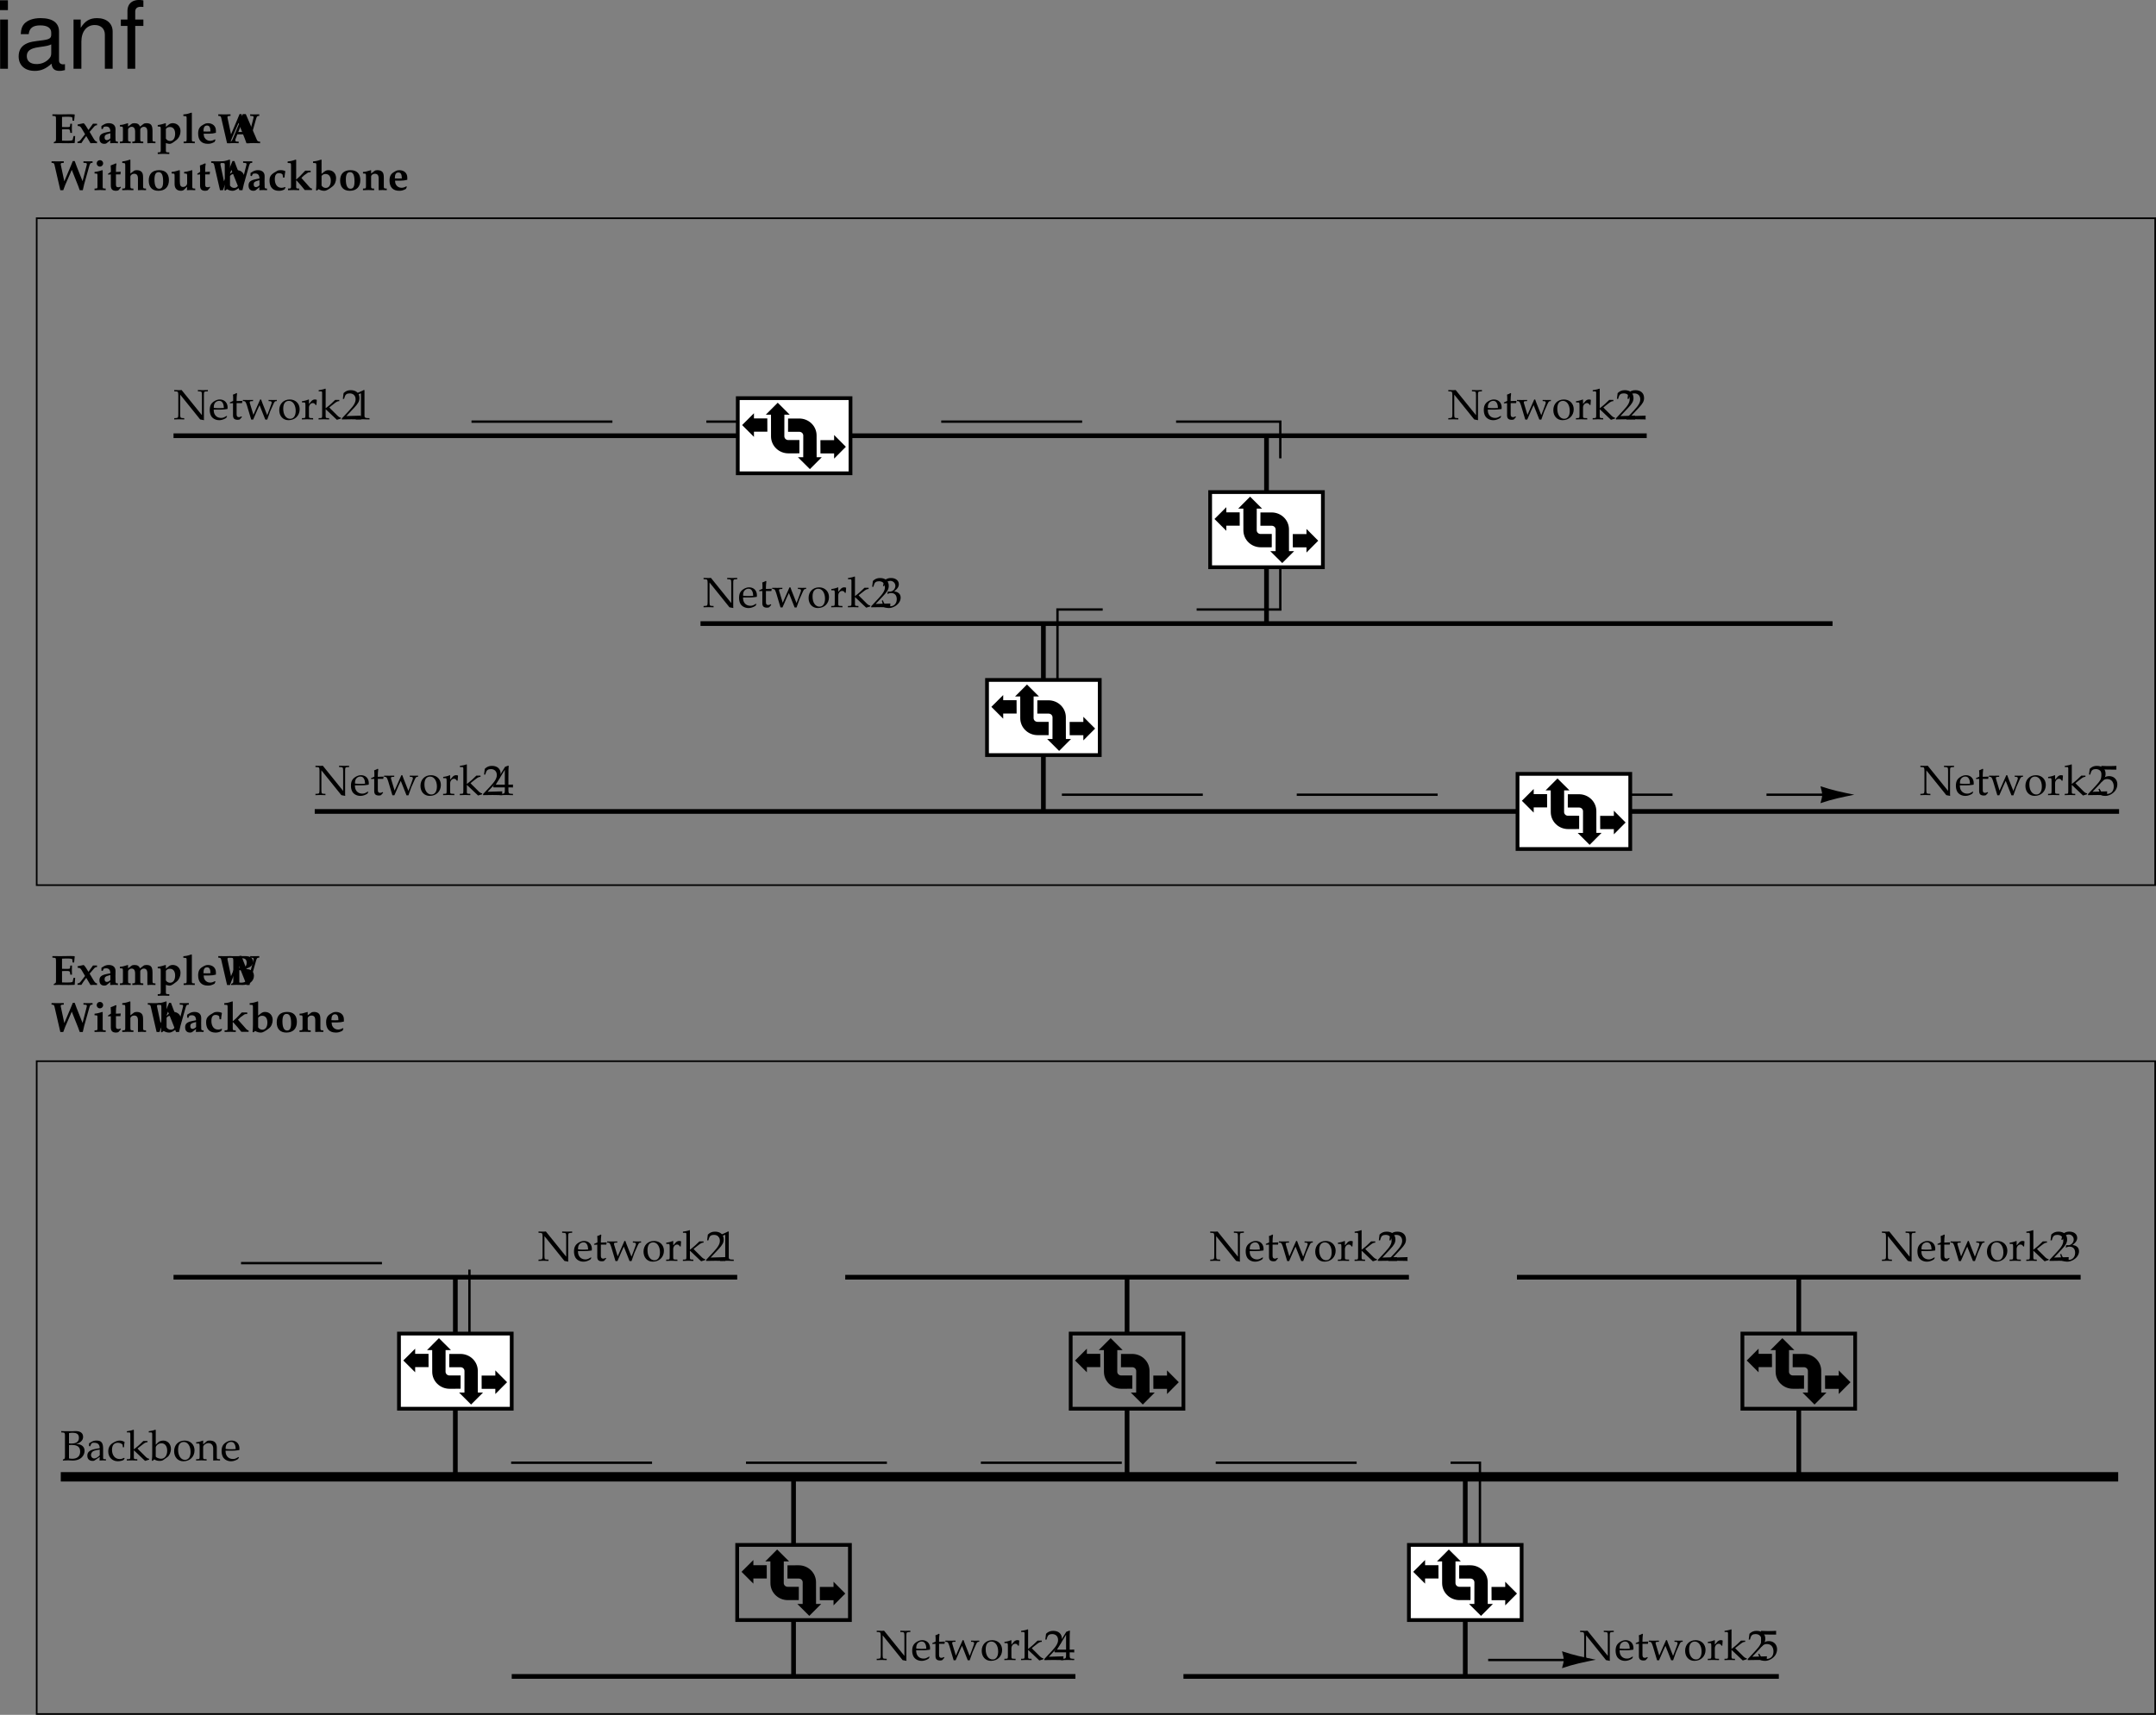 <svg xmlns="http://www.w3.org/2000/svg" xmlns:xlink="http://www.w3.org/1999/xlink" width="458.987" height="365.129"><rect width="100%" height="100%" fill="#808080" stroke="none"/><defs><path id="a" d="M.156-.25v.281C.796.016 1.016 0 1.203 0c.172 0 .438.016 1.078.031V-.25l-.406-.016c-.422-.046-.438-.078-.453-.812V-5.25L5.672.031l.812.157v-.11C6.47-.016 6.47-.109 6.47-.156v-4.969c0-.719.031-.766.453-.813l.39-.015v-.281c-.578.03-.875.03-1.062.03-.203 0-.438 0-1.063-.03v.28l.407.016c.422.047.437.094.453.813v4.25L1.72-6.235l-.485.032c-.515 0-.578 0-1.078-.031v.28l.39.016c.423.047.454.094.47.813v4.047C1-.344.969-.312.546-.266Zm0 0"/><path id="b" d="m3.938-.625-.126-.094c-.562.344-.78.422-1.171.422-.579 0-1.063-.266-1.313-.703-.172-.281-.234-.547-.25-1.063h1.313c.64 0 1.062-.046 1.625-.14 0-.125.015-.203.015-.313 0-1.03-.672-1.703-1.687-1.703-.313 0-.703.11-1.078.328C.53-3.453.234-2.906.234-1.969c0 .563.141 1.047.375 1.39.36.485.954.766 1.641.766.344 0 .672-.078 1.031-.234.235-.11.438-.219.469-.281zm-.704-1.781c-.468.015-.671.031-1.015.031a9.74 9.74 0 0 1-1.125-.063c0-.421.031-.609.14-.859a1.12 1.12 0 0 1 1-.625c.313 0 .547.11.704.36.203.296.265.562.296 1.156zm0 0"/><path id="c" d="M.875-3.438v2.594c0 .656.297.953 1 .953.203 0 .422-.046.469-.109l.437-.484-.125-.141c-.219.125-.344.172-.515.172-.36 0-.5-.188-.5-.625v-2.36h1.156l.078-.484-1.234.047v-.344c0-.36.03-.75.093-1.265l-.109-.11c-.219.14-.484.25-.766.344.032.25.047.438.047.719v.625l-.703.312v.188zm0 0"/><path id="d" d="M3.719-4.219c-.75 1.75-.86 2-1.438 3.282l-.75-2.485C1.5-3.5 1.5-3.578 1.5-3.64c0-.14.11-.218.344-.218l.36-.016v-.25c-.626.016-.876.016-1.079.016-.203 0-.453 0-1.078-.016v.25l.266.016c.25.015.359.203.593.89l.906 3.03h.422L3.125-2c.078-.188.094-.203.469-1.016L4.813.063h.421c.079-.235.141-.422.204-.594.171-.531.375-1.078.406-1.14l.625-1.407c.265-.61.375-.75.562-.781l.235-.016v-.25c-.5.016-.704.016-.875.016-.172 0-.375 0-.875-.016v.25l.296.016c.22 0 .36.109.36.28 0 .095-.031.204-.063.313L5.656-2c-.078.203-.156.406-.437 1.125l-1.032-2.61c-.125-.328-.187-.5-.265-.734Zm0 0"/><path id="e" d="M2.516-4.219C1.203-4.219.28-3.297.28-1.953c0 1.266.797 2.14 1.969 2.14 1.39 0 2.375-.968 2.375-2.328 0-1.218-.875-2.078-2.11-2.078zm-.172.297c.844 0 1.437.89 1.437 2.125 0 1.047-.437 1.688-1.187 1.688-.875 0-1.469-.875-1.469-2.157 0-1.078.438-1.656 1.219-1.656zm0 0"/><path id="f" d="M.188-.25v.281C.78.016 1.046 0 1.296 0c.219 0 .547.016 1.281.031V-.25L2.11-.266c-.406-.03-.421-.046-.421-.656v-1.547c0-.547.359-.984.812-.984.266 0 .453.125.594.406h.187l.078-1.078c-.093-.063-.25-.094-.421-.094-.266 0-.547.14-.735.36l-.515.593v-.921l-.079-.032a4.904 4.904 0 0 1-1.406.36v.265h.344c.36 0 .375.031.39.656v2.016C.922-.328.922-.297.61-.266zm0 0"/><path id="g" d="M.188-.25v.281C.813.016 1.078 0 1.327 0c.25 0 .5.016 1.094.031V-.25l-.39-.016c-.329-.03-.345-.062-.345-.656v-1.234L4.079.109l.86-.265V-.36c-.22 0-.47-.157-.766-.438L3.047-1.922a5.88 5.88 0 0 1-.578-.61l1.156-.905c.438-.329.656-.422.969-.422v-.266h-.89c-.579.563-1 .969-1.36 1.25l-.656.531v-4.125l-.079-.062c-.39.156-.687.218-1.406.328v.25H.72c.156 0 .219.11.219.375v4.656C.923-.328.923-.297.61-.266zm0 0"/><path id="h" d="M.14-.203V.03C1.235.016 1.75 0 2.157 0c.375 0 .906.016 2.063.031-.032-.187-.032-.281-.032-.406s0-.219.032-.406c-1.047.047-1.453.047-3.125.094l1.64-1.75c.875-.923 1.14-1.423 1.14-2.094 0-1.032-.703-1.672-1.844-1.672-.64 0-1.078.187-1.531.625L.344-4.344h.265l.125-.422c.141-.515.47-.75 1.063-.75.781 0 1.266.485 1.266 1.266 0 .672-.376 1.328-1.391 2.406zm0 0"/><path id="i" d="M.578-.188v.22c.563-.016.797-.032 1-.032h.297c.688.031.703.031.813.031.656 0 1.25-.172 1.656-.469.531-.374.843-.968.843-1.609 0-.469-.187-.828-.515-1.078-.36-.25-.656-.328-1.344-.39.438-.079.64-.172.89-.344.438-.297.657-.672.657-1.141 0-.797-.563-1.234-1.594-1.234-.094 0-.094 0-.812.03h-.813c-.25 0-.656 0-1.422-.03v.28l.329.016c.421.047.453.094.453.813v4.266c0 .343-.063.53-.204.593zm1.297-3.078c.344-.015.406-.015.594-.015 1.219 0 1.781.453 1.781 1.406 0 .969-.61 1.531-1.688 1.531a3.08 3.08 0 0 1-.687-.078zm0-2.53c.234-.048.406-.079.703-.079 1 0 1.406.328 1.406 1.078 0 .797-.53 1.203-1.562 1.203-.156 0-.281 0-.547-.015zm0 0"/><path id="j" d="M2.922-.734 2.875.03c.438-.014.578-.03.703-.03.11 0 .172 0 .469.016l.187.015V-.25l-.343-.016c-.235-.015-.25-.046-.25-.515v-1.656c0-1.313-.375-1.782-1.422-1.782-.406 0-.75.094-1.094.297l-.484.297v.578l.234.063L1-3.266c.188-.421.281-.484.688-.484.843 0 1.203.344 1.234 1.156l-.89.156C.796-2.203.281-1.78.281-.984c0 .687.421 1.093 1.14 1.093.172 0 .312-.03.375-.078zm0-.375c-.266.359-.828.703-1.188.703-.359 0-.671-.328-.671-.719a.98.98 0 0 1 .437-.813c.234-.14.734-.265 1.422-.359zm0 0"/><path id="k" d="M3.594-2.797c0-.422.047-.781.125-1.11-.36-.218-.672-.312-1.047-.312-.438 0-.938.172-1.469.516-.64.39-.969 1.015-.969 1.812 0 1.22.844 2.079 2.063 2.079.469 0 1.14-.172 1.234-.313l.188-.281-.094-.14c-.344.171-.625.265-.938.265-1 0-1.656-.781-1.656-1.969 0-.969.438-1.5 1.25-1.5.406 0 .828.172 1 .406l.063.547zm0 0"/><path id="l" d="m1.344-6.469-.078-.062c-.391.156-.688.218-1.407.328v.25h.516c.156 0 .219.11.219.375v4.203c0 .563-.016.813-.078 1.422l.156.062.36-.328c.359.235.671.328 1.155.328.344 0 .579-.062.782-.203l.89-.64c.391-.297.72-1.032.72-1.704 0-1.046-.688-1.78-1.641-1.78-.422 0-.876.155-1.094.39l-.5.5zm0 3.703c0-.125.093-.296.234-.453.25-.265.61-.422.984-.422.75 0 1.22.61 1.22 1.579 0 1.015-.516 1.718-1.298 1.718-.468 0-1.14-.297-1.14-.5zm0 0"/><path id="m" d="M3.688.031C4.109.016 4.25 0 4.405 0c.125 0 .297.016.735.031V-.25l-.36-.016c-.312-.03-.328-.062-.328-.656v-1.734c0-1.047-.5-1.563-1.516-1.563-.328 0-.515.047-.703.219l-.687.594v-.781l-.078-.032a4.904 4.904 0 0 1-1.407.36v.265H.39c.375 0 .39.031.406.656v2.016c0 .594-.031.625-.344.656L.047-.25v.281C.625.016.875 0 1.172 0c.281 0 .531.016 1.11.031V-.25l-.407-.016c-.313-.03-.328-.062-.328-.656v-1.906c0-.406.594-.844 1.14-.844.61 0 1 .453 1 1.14zm0 0"/><path id="n" d="M.39-4.484h.282l.156-.5c.094-.313.672-.61 1.14-.61a1.06 1.06 0 0 1 1.063 1.047c0 .672-.531 1.234-1.172 1.234-.062 0-.171-.015-.296-.015-.016 0-.063 0-.125-.016l-.11.485.063.046c.343-.156.5-.187.75-.187.75 0 1.187.469 1.187 1.297 0 .906-.562 1.516-1.39 1.516-.422 0-.797-.141-1.063-.391-.219-.203-.328-.406-.5-.89l-.234.093C.328-.828.39-.5.453-.047c.469.156.86.234 1.203.234.719 0 1.547-.406 2.047-1.015.297-.375.453-.766.453-1.188 0-.437-.172-.812-.5-1.03-.234-.173-.437-.235-.89-.313.718-.563 1-.97 1-1.516 0-.797-.672-1.328-1.672-1.328-.61 0-1.016.172-1.453.61zm0 0"/><path id="o" d="M.61-5h.078l1.171-.516c0-.015.016-.015.016-.015.063 0 .078.093.078.297V-.86c0 .468-.094.562-.578.593L.859-.25v.281C1.641.016 2.156 0 2.344 0c.125 0 .328 0 .625.016.125 0 .375 0 .797.015V-.25l-.47-.016c-.483-.03-.593-.125-.593-.593v-5.344l-.125-.047a15.14 15.14 0 0 1-2.031.875Zm0 0"/><path id="p" d="M1.14-5.438c1.141.032 1.641.032 2.75.032l.047-.032c-.015-.171-.015-.234-.015-.375 0-.109 0-.187.015-.343l-.046-.047a30.51 30.51 0 0 1-1.563.047c-.515 0-.922-.016-1.578-.047l-.031.047c0 .547.015.968.015 1.25 0 .781-.03 1.625-.062 2.015l.187.047c.422-.437.657-.547 1.11-.547.86 0 1.39.61 1.39 1.579 0 1-.562 1.593-1.546 1.593-.5 0-.938-.172-1.063-.406l-.422-.734-.219.125c.22.515.329.796.454 1.203.25.14.593.218 1 .218.593 0 1.234-.265 1.734-.703a2.289 2.289 0 0 0 .828-1.765c0-1.016-.719-1.735-1.75-1.735-.438 0-.75.11-1.313.454zm0 0"/><path id="q" d="M2.516-1.625v.672c-.016.562-.079.656-.532.687l-.562.016v.281C2.234.016 2.578 0 2.828 0c.281 0 .64.016 1.422.031V-.25l-.438-.016c-.453-.046-.515-.125-.53-.687v-.672c.53 0 .718 0 .968.031v-.64c-.281.03-.453.03-.734.03H3.28v-1.25c0-1.687.016-2.515.063-2.75l-.11-.046-.671.25L.015-1.844l.093.219Zm0-.578H.578l1.938-3.172Zm0 0"/><path id="r" d="M2.39-5.578c.485-.031.766-.031 1.313-.031.485 0 .86.078.875.171l.063.672h.328l.125-1.265-.047-.078c-.328-.016-.5-.032-.86-.032-.25 0-.5 0-.968.016-.594.016-.875.016-1.172.016-.375 0-.797 0-1.703-.016v.328l.344.031c.406.032.421.063.421.875v4.032c0 .312-.03.437-.171.515L.64-.188v.22C1.266.015 1.516 0 1.75 0c.172 0 .266 0 .578.016C2.891.03 3.36.03 3.781.03c.5 0 .75 0 1.266-.031l.047-.078.093-1.422h-.343l-.203.86s-.016.015-.032.015c-.296.11-.53.125-1.046.125-.376 0-.72 0-1.172-.016v-2.406c.218-.015.39-.031.593-.031h.594c.36.015.485.094.516.328l.062.453h.36l-.032-.969c0-.078 0-.39.032-.968h-.36l-.062.515c-.032.156-.125.188-.516.188h-.594c-.328 0-.421 0-.593-.016zm0 0"/><path id="s" d="M1.797-1.89.813-.626c-.188.219-.344.297-.625.313V0h.828c.25-.406.359-.547.453-.703l.578-.797.906 1.531L3.656 0c.36.016.438.016.688.031v-.344c-.282-.015-.453-.187-.766-.703L2.766-2.39l.875-1.015c.28-.328.375-.375.703-.39v-.329h-.86L2.516-2.78l-.47-.766c-.202-.328-.374-.547-.546-.687-.36.078-.984.218-1.313.28l.063.329c.422-.016.547.063.828.516zm0 0"/><path id="t" d="m2.688-.61-.047.563.046.078C3.172.016 3.375 0 3.516 0c.125 0 .312.016.78.031v-.344l-.265-.015c-.203-.031-.25-.125-.25-.547v-.203c-.015-.297-.015-.547-.015-.766 0-.218 0-.515.015-.86v-.265c0-.797-.531-1.265-1.437-1.265-.39 0-.735.093-1.078.296L.78-3.64v.61l.266.062.203-.437c.031-.063.281-.125.516-.125.609 0 .89.328.921 1.062l-.78.156C.765-2.078.358-1.734.358-.968.36-.234.734.156 1.406.156c.219 0 .36-.047.453-.11zm0-.421c-.172.234-.5.406-.766.406-.297 0-.469-.219-.469-.578 0-.438.188-.61.828-.781l.406-.11Zm0 0"/><path id="u" d="M.219-.313v.344L1.375 0c.203 0 .594.016 1.14.031v-.344l-.234-.015c-.297-.031-.328-.078-.328-.578V-2.86c0-.297.375-.61.734-.61.516 0 .766.344.766 1.047v1.516c0 .5-.031.562-.328.578l-.266.016V.03C3.5.016 3.766 0 4.016 0c.234 0 .515.016 1.171.031v-.344l-.312-.015c-.297-.016-.328-.078-.328-.578V-2.86c0-.297.375-.61.734-.61.532 0 .782.344.782 1.047V.031L6.89 0c.453.016.515.016.89.031v-.344l-.297-.015c-.296-.016-.328-.078-.328-.578v-1.672c0-1.235-.328-1.656-1.297-1.656-.28 0-.484.046-.64.171l-.719.547c-.203-.5-.563-.718-1.188-.718-.28 0-.484.046-.64.171l-.719.547v-.671l-.047-.047C.97-3.938.72-3.875.22-3.86v.328l.406.031c.203.016.234.078.234.625v1.969c0 .5-.03.562-.328.578zm0 0"/><path id="v" d="M.266 1.984v.344l1.156-.031h.11c.109 0 .109 0 1.202.031v-.344l-.406-.015C2.031 1.953 2 1.89 2 1.39V0c.438.125.578.156.797.156.312 0 .625-.172 1.234-.656.063-.047.125-.078.157-.11.593-.453.921-1.156.921-1.968 0-.953-.703-1.656-1.64-1.656-.36 0-.61.093-.922.343L2-3.453v-.735l-.094-.046-.625.187a5.6 5.6 0 0 1-.922.188H.266v.328l.406.031c.203.016.234.078.234.625v4.266c0 .5-.031.546-.328.578zM2-2.984c.188-.297.5-.438.86-.438.703 0 1.109.531 1.109 1.438 0 .937-.406 1.53-1.063 1.53-.375 0-.672-.155-.906-.5zm0 0"/><path id="w" d="m.219-5.766.469.032c.218.015.234.078.234.625v4.203c0 .5-.016.562-.313.578l-.328.016V.03L1.453 0c.172 0 .61.016 1.203.031v-.344l-.312-.015c-.297-.016-.313-.078-.313-.578v-5.516l-.078-.062-.64.203c-.266.078-.579.14-1.094.187zm0 0"/><path id="x" d="M4.156-2.656c0-.969-.687-1.578-1.718-1.578-.297 0-.532.062-.782.203l-.422.25c-.593.36-.859.89-.859 1.75C.375-.61 1.094.156 2.438.156c.53 0 .843-.093 1.421-.39l.204-.438-.11-.125c-.422.235-.687.313-1.062.313-.454 0-.907-.25-1.125-.641-.141-.25-.204-.453-.22-.875h1.188c.516 0 .97-.063 1.422-.188Zm-1.906.203h-.031c-.078 0-.235-.016-.438-.016-.047 0-.125 0-.281-.015.016-.891.234-1.25.766-1.25.5 0 .718.359.734 1.25zm0 0"/><path id="z" d="m.344-5.797.344.031c.406.032.421.063.421.875v4.032c0 .312-.03.437-.171.515L.64-.188v.22C1.25.015 1.5 0 1.78 0c.219 0 .5.016.922.016.281.015.281.015.36.015C4.5.031 5.5-.78 5.5-1.937c0-.485-.188-.875-.5-1.11-.328-.219-.625-.297-1.344-.344.766-.265 1.016-.39 1.297-.656.219-.203.344-.531.344-.86 0-.827-.547-1.218-1.703-1.218h-.75c-.219.016-.844.016-.985.016h-.796l-.72-.016ZM2.39-3.125h.265c1.047 0 1.5.39 1.5 1.313 0 .937-.437 1.343-1.39 1.343-.141 0-.235-.015-.375-.031zm0-2.516c.203-.03.328-.03.5-.03.75 0 1.062.296 1.062.952 0 .782-.39 1.125-1.297 1.125H2.39Zm0 0"/><path id="y" d="m2.875-1.86-.734-3.452c-.016-.079-.032-.157-.032-.235 0-.11.125-.219.282-.219l.375-.03v-.329c-1.063.016-1.063.016-1.204.016-.109 0-.109 0-1.406-.016v.328l.281.031c.172.016.282.125.344.375L2.031.031h.625c.266-.75.344-.937.422-1.125l1.39-3.203L5.814-.922c.062.172.125.297.187.516.078.219.078.25.156.437h.657c.187-.828.234-1.062.296-1.297L8.203-5.14c.125-.421.235-.609.39-.625l.298-.03v-.329c-.625.016-.891.016-1 .016h-.47c-.062-.016-.265-.016-.468-.016v.328l.406.031c.204 0 .313.079.313.204 0 .078 0 .171-.031.265L6.766-1.89 5.53-4.984c-.14-.344-.25-.657-.437-1.188h-.407c-.062.156-.343.813-.453 1.11zm0 0"/><path id="A" d="M.313-.313v.344L1.468 0c.172 0 .61.016 1.218.031v-.344L2.36-.328c-.296-.016-.312-.078-.312-.578v-3.281l-.094-.047-.625.187a5 5 0 0 1-.89.172c-.016 0-.063.016-.126.016v.328L.72-3.5c.203.016.219.078.219.625v1.969c0 .5-.016.562-.313.578zm1.156-6.046a.67.67 0 0 0-.688.671.67.67 0 0 0 .672.688.69.69 0 0 0 .688-.672.67.67 0 0 0-.672-.687zm0 0"/><path id="B" d="m2.922-.547-.078-.172c-.188.094-.266.125-.406.125-.438 0-.563-.14-.563-.578v-2.156h.953l.063-.578-1.016.047v-.516c0-.5.031-.813.11-1.219l-.126-.093c-.359.171-.64.28-1.109.453.031.453.047.625.047.828v.531l-.594.39v.204l.578-.047v2.344c0 .796.328 1.14 1.11 1.14.28 0 .5-.062.578-.172zm0 0"/><path id="C" d="M.219-.313v.344L1.375 0c.188 0 .61.016 1.219.031v-.344L2.28-.328c-.297-.016-.328-.078-.328-.578V-2.86c0-.313.375-.61.781-.61.579 0 .829.313.829 1.047V.031C4.03.016 4.218 0 4.375 0c.14 0 .328.016.906.031v-.344l-.297-.015c-.296-.016-.328-.078-.328-.578v-1.672c0-.688-.078-1.031-.312-1.281-.235-.25-.594-.375-1.047-.375-.266 0-.469.046-.625.171l-.719.547v-2.906l-.078-.062-.64.203C1-6.203.702-6.156.218-6.094v.328l.406.032c.203.015.234.078.234.625v4.203c0 .5-.03.562-.328.578zm0 0"/><path id="D" d="m1.906-6.422-.078-.062-.656.203c-.25.078-.563.14-1.078.187v.328l.469.032c.218.015.234.078.234.625v3.656C.797-.875.766-.375.719.03l.203.08.344-.296c.421.234.78.343 1.187.343.281 0 .516-.078.781-.234.36-.203.782-.5 1.016-.703.469-.36.75-1.063.75-1.75 0-1-.672-1.703-1.625-1.703-.36 0-.61.093-.922.343l-.547.438zm0 3.438c.188-.297.485-.438.86-.438.687 0 1.109.531 1.109 1.438 0 .937-.406 1.53-1.063 1.53-.374 0-.671-.155-.906-.5zm0 0"/><path id="E" d="M3.516-2.672c.046-.578.093-.875.171-1.265l-.062-.126c-.406-.14-.594-.171-.922-.171-.344 0-.594.046-.812.187l-.47.281c-.796.47-1.093.922-1.093 1.704 0 1.437.703 2.218 2 2.218a2.24 2.24 0 0 0 1.203-.312l.188-.406-.078-.094c-.297.125-.5.172-.766.172-.89 0-1.422-.72-1.422-1.86 0-.828.297-1.25.875-1.25.406 0 .766.172.797.375l.063.547zm0 0"/><path id="F" d="M.266-.313v.344L1.422 0c.187 0 .61.016 1.219.031v-.344l-.313-.015C2.031-.344 2-.406 2-.906v-1.125h.094l.953 1.078c.125.156.64.781.781.953h1.547v-.313c-.188-.015-.328-.093-.5-.28L3.109-2.579l.079-.063c.265-.28.515-.515.624-.578l.563-.406a.715.715 0 0 1 .438-.156h.265v-.344H3.922L2.953-3.11c-.203.218-.453.437-.953.875v-4.188l-.078-.062-.64.203c-.266.078-.563.14-1.095.187v.328l.485.032c.203.015.234.078.234.625v4.203c0 .5-.031.562-.328.578zm0 0"/><path id="G" d="M2.578-4.234c-1.437 0-2.219.78-2.219 2.218C.36-.625 1.094.156 2.406.156c1.438 0 2.25-.828 2.25-2.281 0-1.36-.734-2.11-2.078-2.11zm-.11.421c.657 0 .954.641.954 1.97 0 1.109-.25 1.562-.86 1.562-.64 0-.984-.656-.984-1.953 0-1.094.281-1.579.89-1.579zm0 0"/><path id="H" d="M.219-.313v.344L1.375 0c.188 0 .61.016 1.219.031v-.344L2.28-.328c-.297-.016-.328-.078-.328-.578V-2.86c0-.313.375-.61.781-.61.579 0 .829.313.829 1.031v2.47C4.03.015 4.218 0 4.375 0c.14 0 .328.016.906.031v-.344l-.297-.015c-.296-.016-.328-.078-.328-.578v-1.672c0-.688-.078-1.031-.312-1.281-.235-.25-.594-.375-1.047-.375-.266 0-.469.046-.625.171l-.719.547v-.671l-.047-.047C.97-3.938.72-3.875.22-3.86v.328l.406.031c.203.016.234.078.234.625v1.969c0 .5-.03.562-.328.578zm0 0"/><path id="I" d="m4.219-1.86.406 1.032a.966.966 0 0 1 .063.25c0 .14-.094.234-.188.25l-.484.016V.03C4.796.016 5.219 0 5.39 0c.172 0 .61.016 1.422.031v-.344l-.218-.015c-.25-.047-.375-.14-.485-.406L3.766-6.172h-.641c-.125.328-.203.578-.25.672-.125.36-.219.594-.25.688L.985-.876c-.141.36-.297.531-.5.547l-.266.016V.03C.875.016 1.219 0 1.234 0c.094 0 .266 0 .5.016.079 0 .25 0 .516.015v-.344l-.453-.015a.291.291 0 0 1-.266-.297c0-.063.032-.14.047-.219l.39-1.015Zm-1.14-2.78.937 2.28H2.172zm0 0"/><path id="J" d="m3.531-.719-.047.75C4 .016 4.22 0 4.328 0c.078 0 .25.016.5.016.047 0 .234 0 .422.015v-.344l-.297-.015c-.297-.016-.328-.078-.328-.578v-3.281l-.094-.047-.625.187c-.281.094-.469.125-1.015.188v.328l.406.031c.203.016.234.078.234.625v1.406c0 .453-.39.813-.875.813-.5 0-.687-.313-.687-1.188v-2.343l-.094-.047-.64.187c-.282.094-.438.125-1.016.188v.328l.406.031c.219.016.234.078.234.625v1.61c0 .921.485 1.421 1.36 1.421.265 0 .484-.078.625-.203zm0 0"/><path id="K" d="M3-10.484H1.344V0H3Zm0-4.094H1.312v2.094H3Zm0 0"/><path id="L" d="M10.703-.984c-.187.046-.265.046-.36.046-.577 0-.905-.296-.905-.828v-6.156c0-1.86-1.36-2.86-3.938-2.86-1.547 0-2.766.438-3.484 1.22-.47.546-.672 1.14-.72 2.187h1.688c.141-1.281.891-1.86 2.454-1.86 1.515 0 2.343.547 2.343 1.547v.454c-.015.718-.375.968-1.734 1.156-2.36.297-2.734.375-3.36.64C1.454-4.921.845-4 .845-2.64.844-.734 2.156.453 4.28.453 5.594.453 6.656 0 7.844-1.078 7.954 0 8.484.453 9.562.453c.36 0 .579-.031 1.141-.172zM7.781-3.297c0 .563-.156.89-.656 1.36-.688.625-1.5.937-2.484.937-1.297 0-2.063-.625-2.063-1.688 0-1.093.719-1.656 2.516-1.906 1.781-.25 2.125-.328 2.687-.593zm0 0"/><path id="M" d="M1.406-10.484V0h1.672v-5.781c0-2.14 1.125-3.532 2.844-3.532 1.312 0 2.156.797 2.156 2.047V0h1.656v-7.922c0-1.734-1.296-2.86-3.312-2.86-1.563 0-2.563.595-3.484 2.063v-1.765zm0 0"/><path id="N" d="M5.156-10.484H3.422v-1.641c0-.688.375-1.063 1.156-1.063.14 0 .203 0 .578.032v-1.39a3.975 3.975 0 0 0-.937-.095c-1.532 0-2.453.875-2.453 2.375v1.782H.359v1.359h1.407V0h1.656v-9.125h1.734Zm0 0"/></defs><path fill="none" stroke="#000" stroke-dasharray="30, 20" stroke-miterlimit="10" stroke-width=".5" d="M100.375 89.778h172.188v40h-47.438v39.437h163.563"/><path fill="none" stroke="#000" stroke-dasharray="30, 20" stroke-width=".5" d="M51.313 268.954h48.624v42.5h215.125v42h19.5"/><path fill="none" stroke="#000" d="M350.566 92.778H181.188m-24.25 0H36.94"/><g transform="translate(-7.188 -427.046)"><use xlink:href="#a" width="100%" height="100%" x="264.675" y="695.5"/><use xlink:href="#b" width="100%" height="100%" x="272.154" y="695.5"/><use xlink:href="#c" width="100%" height="100%" x="276.465" y="695.5"/><use xlink:href="#d" width="100%" height="100%" x="279.399" y="695.5"/><use xlink:href="#e" width="100%" height="100%" x="286.905" y="695.5"/><use xlink:href="#f" width="100%" height="100%" x="291.819" y="695.5"/><use xlink:href="#g" width="100%" height="100%" x="295.374" y="695.5"/><use xlink:href="#h" width="100%" height="100%" x="300.378" y="695.5"/><use xlink:href="#h" width="100%" height="100%" x="302.628" y="695.5"/></g><path fill="none" stroke="#000" d="M299.941 271.954h-120"/><path fill="none" stroke="#000" stroke-miterlimit="10" stroke-width=".8" d="M251.938 299.954v-16h-24v16zm0 0"/><path d="M234.238 291.098h-2.855v1.098l-2.52-2.512 2.52-2.516v1.102h2.844l.011 2.828"/><path d="M237.852 292.067c0 .457.378.805.832.805l2.375.004-.004 2.824-2.344.008c-2.028 0-3.695-1.594-3.695-3.617l-.008-4.621h-1.098l2.535-2.543 2.55 2.543h-1.136l-.008 4.597m7.676.828h2.918v-1.102l2.504 2.516-2.504 2.516v-1.102h-2.906l-.012-2.828"/><path d="M241.883 291.922c0-.453-.38-.804-.836-.804h-2.41l.011-2.82 2.375-.009c2.024 0 3.696 1.586 3.696 3.614l.004 4.62h1.101l-2.535 2.54-2.55-2.54h1.136l.008-4.6"/><path fill="none" stroke="#000" d="M239.938 271.954v12m0 30.5v-14.5"/><g transform="translate(-7.188 -427.046)"><use xlink:href="#i" width="100%" height="100%" x="20.001" y="738"/><use xlink:href="#j" width="100%" height="100%" x="25.5" y="738"/><use xlink:href="#k" width="100%" height="100%" x="30" y="738"/><use xlink:href="#g" width="100%" height="100%" x="33.996" y="738"/><use xlink:href="#l" width="100%" height="100%" x="39" y="738"/><use xlink:href="#e" width="100%" height="100%" x="43.977" y="738"/><use xlink:href="#m" width="100%" height="100%" x="48.891" y="738"/><use xlink:href="#b" width="100%" height="100%" x="54.129" y="738"/></g><path fill="#fff" d="M181.063 100.778v-16h-24v16h24"/><path fill="none" stroke="#000" stroke-miterlimit="10" stroke-width=".8" d="M181.063 100.778v-16h-24v16zm0 0"/><path d="M163.363 91.926h-2.855v1.098l-2.52-2.516 2.52-2.515v1.101h2.844l.011 2.832"/><path d="M166.977 92.895c0 .453.378.805.836.805h2.37v2.828l-2.347.004c-2.023 0-3.695-1.59-3.695-3.617l-.004-4.621h-1.102l2.535-2.54 2.551 2.54h-1.137l-.008 4.601m7.68.825h2.918v-1.098l2.5 2.511-2.5 2.516V96.55h-2.91l-.008-2.832"/><path d="M171.008 92.75c0-.457-.38-.804-.832-.804l-2.41-.004.008-2.82 2.379-.009c2.023 0 3.69 1.59 3.69 3.614l.009 4.625h1.098l-2.532 2.539-2.554-2.54H171l.008-4.6"/><g transform="translate(-7.188 -427.046)"><use xlink:href="#a" width="100%" height="100%" x="315.362" y="516.326"/><use xlink:href="#b" width="100%" height="100%" x="322.841" y="516.326"/><use xlink:href="#c" width="100%" height="100%" x="327.152" y="516.326"/><use xlink:href="#d" width="100%" height="100%" x="330.086" y="516.326"/><use xlink:href="#e" width="100%" height="100%" x="337.592" y="516.326"/><use xlink:href="#f" width="100%" height="100%" x="342.506" y="516.326"/><use xlink:href="#g" width="100%" height="100%" x="346.061" y="516.326"/><use xlink:href="#h" width="100%" height="100%" x="351.065" y="516.326"/><use xlink:href="#h" width="100%" height="100%" x="353.315" y="516.326"/></g><path fill="#fff" d="M281.625 120.778v-16h-24v16h24"/><path fill="none" stroke="#000" stroke-miterlimit="10" stroke-width=".8" d="M281.625 120.778v-16h-24v16zm0 0"/><path d="M263.922 111.926h-2.852v1.098l-2.523-2.516 2.523-2.515v1.101h2.844l.008 2.832"/><path d="M267.54 112.895c0 .453.378.805.831.805h2.375l-.004 2.828-2.344.004c-2.027 0-3.695-1.59-3.695-3.617l-.008-4.621h-1.098l2.532-2.54 2.554 2.54h-1.136l-.008 4.601m7.676.825h2.918v-1.098l2.5 2.511-2.5 2.516v-1.098h-2.906l-.012-2.832"/><path d="M271.57 112.75c0-.457-.379-.804-.836-.804l-2.41-.004.008-2.82 2.38-.009c2.023 0 3.694 1.59 3.694 3.614l.004 4.625h1.098l-2.531 2.539-2.555-2.54h1.14l.009-4.6"/><path fill="none" stroke="#000" d="M269.625 92.778v12m0 16v12"/><g transform="translate(-7.188 -427.046)"><use xlink:href="#a" width="100%" height="100%" x="156.815" y="556.326"/><use xlink:href="#b" width="100%" height="100%" x="164.294" y="556.326"/><use xlink:href="#c" width="100%" height="100%" x="168.605" y="556.326"/><use xlink:href="#d" width="100%" height="100%" x="171.539" y="556.326"/><use xlink:href="#e" width="100%" height="100%" x="179.045" y="556.326"/><use xlink:href="#f" width="100%" height="100%" x="183.959" y="556.326"/><use xlink:href="#g" width="100%" height="100%" x="187.514" y="556.326"/><use xlink:href="#h" width="100%" height="100%" x="192.518" y="556.326"/><use xlink:href="#n" width="100%" height="100%" x="194.768" y="556.326"/></g><path fill="none" stroke="#000" d="M390.125 132.778H149.129"/><path fill="none" stroke="#000" stroke-width="2" d="M450.938 314.454h-438"/><g transform="translate(-7.188 -427.046)"><use xlink:href="#a" width="100%" height="100%" x="407.675" y="695.5"/><use xlink:href="#b" width="100%" height="100%" x="415.154" y="695.5"/><use xlink:href="#c" width="100%" height="100%" x="419.465" y="695.5"/><use xlink:href="#d" width="100%" height="100%" x="422.399" y="695.5"/><use xlink:href="#e" width="100%" height="100%" x="429.905" y="695.5"/><use xlink:href="#f" width="100%" height="100%" x="434.819" y="695.5"/><use xlink:href="#g" width="100%" height="100%" x="438.374" y="695.5"/><use xlink:href="#h" width="100%" height="100%" x="443.378" y="695.5"/><use xlink:href="#n" width="100%" height="100%" x="445.628" y="695.5"/></g><path fill="none" stroke="#000" d="M442.941 271.954h-120"/><path fill="none" stroke="#000" stroke-miterlimit="10" stroke-width=".8" d="M394.938 299.954v-16h-24v16zm0 0"/><path d="M377.234 291.098h-2.851v1.098l-2.524-2.512 2.524-2.516v1.102h2.844l.008 2.828"/><path d="M380.852 292.067c0 .457.378.805.832.805l2.375.004-.004 2.824-2.348.008c-2.024 0-3.695-1.594-3.695-3.617l-.004-4.621h-1.098l2.531-2.543 2.555 2.543h-1.137l-.008 4.597m7.676.828h2.918v-1.102l2.504 2.516-2.504 2.516v-1.102h-2.906l-.012-2.828"/><path d="M384.883 291.922c0-.453-.38-.804-.836-.804h-2.41l.008-2.82 2.379-.009c2.023 0 3.695 1.586 3.695 3.614l.004 4.62h1.102l-2.536 2.54-2.55-2.54h1.136l.008-4.6"/><path fill="none" stroke="#000" d="M382.938 271.954v12m0 30.5v-14.5"/><g transform="translate(-7.188 -427.046)"><use xlink:href="#a" width="100%" height="100%" x="121.676" y="695.5"/><use xlink:href="#b" width="100%" height="100%" x="129.155" y="695.5"/><use xlink:href="#c" width="100%" height="100%" x="133.466" y="695.5"/><use xlink:href="#d" width="100%" height="100%" x="136.4" y="695.5"/><use xlink:href="#e" width="100%" height="100%" x="143.906" y="695.5"/><use xlink:href="#f" width="100%" height="100%" x="148.82" y="695.5"/><use xlink:href="#g" width="100%" height="100%" x="152.375" y="695.5"/><use xlink:href="#h" width="100%" height="100%" x="157.379" y="695.5"/><use xlink:href="#o" width="100%" height="100%" x="159.629" y="695.5"/></g><path fill="none" stroke="#000" d="M156.941 271.954h-120m59.997 0v12m0 30.5v-14.5m215 14.5v14.5m66.753 28h-126.75m59.997 0v-12"/><g transform="translate(-7.188 -427.046)"><use xlink:href="#a" width="100%" height="100%" x="343.423" y="780.5"/><use xlink:href="#b" width="100%" height="100%" x="350.902" y="780.5"/><use xlink:href="#c" width="100%" height="100%" x="355.213" y="780.5"/><use xlink:href="#d" width="100%" height="100%" x="358.147" y="780.5"/><use xlink:href="#e" width="100%" height="100%" x="365.653" y="780.5"/><use xlink:href="#f" width="100%" height="100%" x="370.567" y="780.5"/><use xlink:href="#g" width="100%" height="100%" x="374.122" y="780.5"/><use xlink:href="#h" width="100%" height="100%" x="379.126" y="780.5"/><use xlink:href="#p" width="100%" height="100%" x="381.376" y="780.5"/></g><path fill="none" stroke="#000" d="M168.938 314.454v14.5"/><path fill="none" stroke="#000" stroke-miterlimit="10" stroke-width=".8" d="M180.938 344.954v-16h-24v16zm0 0"/><path d="M163.238 336.098h-2.855v1.098l-2.52-2.512 2.52-2.516v1.102h2.844l.011 2.828"/><path d="M166.852 337.067c0 .457.378.805.832.805l2.375.004-.004 2.824-2.344.008c-2.028 0-3.695-1.594-3.695-3.617l-.008-4.621h-1.098l2.535-2.543 2.55 2.543h-1.136l-.008 4.597m7.68.828h2.918v-1.102l2.5 2.516-2.5 2.516v-1.102h-2.91l-.008-2.828"/><path d="M170.883 336.922c0-.453-.38-.804-.836-.804h-2.41l.011-2.82 2.375-.009c2.024 0 3.696 1.586 3.696 3.614l.008 4.62h1.097l-2.535 2.54-2.55-2.54h1.136l.008-4.6"/><path fill="none" stroke="#000" d="M228.941 356.954h-120m59.997 0v-12"/><g transform="translate(-7.188 -427.046)"><use xlink:href="#a" width="100%" height="100%" x="193.674" y="780.5"/><use xlink:href="#b" width="100%" height="100%" x="201.153" y="780.5"/><use xlink:href="#c" width="100%" height="100%" x="205.464" y="780.5"/><use xlink:href="#d" width="100%" height="100%" x="208.398" y="780.5"/><use xlink:href="#e" width="100%" height="100%" x="215.904" y="780.5"/><use xlink:href="#f" width="100%" height="100%" x="220.818" y="780.5"/><use xlink:href="#g" width="100%" height="100%" x="224.373" y="780.5"/><use xlink:href="#h" width="100%" height="100%" x="229.377" y="780.5"/><use xlink:href="#q" width="100%" height="100%" x="231.627" y="780.5"/></g><g transform="translate(-7.188 -427.046)"><use xlink:href="#r" width="100%" height="100%" x="18.001" y="636.75"/><use xlink:href="#s" width="100%" height="100%" x="23.5" y="636.75"/><use xlink:href="#t" width="100%" height="100%" x="28" y="636.75"/><use xlink:href="#u" width="100%" height="100%" x="32.5" y="636.75"/><use xlink:href="#v" width="100%" height="100%" x="40.501" y="636.75"/><use xlink:href="#w" width="100%" height="100%" x="46" y="636.75"/><use xlink:href="#x" width="100%" height="100%" x="48.997" y="636.75"/><use xlink:href="#y" width="100%" height="100%" x="53.497" y="636.75"/><use xlink:href="#z" width="100%" height="100%" x="55.747" y="636.75"/></g><g transform="translate(-7.188 -427.046)"><use xlink:href="#y" width="100%" height="100%" x="18.001" y="646.75"/><use xlink:href="#A" width="100%" height="100%" x="27.001" y="646.75"/><use xlink:href="#B" width="100%" height="100%" x="29.998" y="646.75"/><use xlink:href="#C" width="100%" height="100%" x="32.995" y="646.75"/><use xlink:href="#y" width="100%" height="100%" x="38.494" y="646.75"/><use xlink:href="#D" width="100%" height="100%" x="40.744" y="646.75"/><use xlink:href="#t" width="100%" height="100%" x="46.243" y="646.75"/><use xlink:href="#E" width="100%" height="100%" x="50.743" y="646.75"/><use xlink:href="#F" width="100%" height="100%" x="54.739" y="646.75"/><use xlink:href="#D" width="100%" height="100%" x="60.238" y="646.75"/><use xlink:href="#G" width="100%" height="100%" x="65.737" y="646.75"/><use xlink:href="#H" width="100%" height="100%" x="70.741" y="646.75"/><use xlink:href="#x" width="100%" height="100%" x="76.24" y="646.75"/></g><g transform="translate(-7.188 -427.046)"><use xlink:href="#a" width="100%" height="100%" x="44.128" y="516.326"/><use xlink:href="#b" width="100%" height="100%" x="51.607" y="516.326"/><use xlink:href="#c" width="100%" height="100%" x="55.918" y="516.326"/><use xlink:href="#d" width="100%" height="100%" x="58.852" y="516.326"/><use xlink:href="#e" width="100%" height="100%" x="66.358" y="516.326"/><use xlink:href="#f" width="100%" height="100%" x="71.272" y="516.326"/><use xlink:href="#g" width="100%" height="100%" x="74.827" y="516.326"/><use xlink:href="#h" width="100%" height="100%" x="79.831" y="516.326"/><use xlink:href="#o" width="100%" height="100%" x="82.081" y="516.326"/></g><g transform="translate(-7.188 -427.046)"><use xlink:href="#r" width="100%" height="100%" x="18.001" y="457.513"/><use xlink:href="#s" width="100%" height="100%" x="23.5" y="457.513"/><use xlink:href="#t" width="100%" height="100%" x="28" y="457.513"/><use xlink:href="#u" width="100%" height="100%" x="32.5" y="457.513"/><use xlink:href="#v" width="100%" height="100%" x="40.501" y="457.513"/><use xlink:href="#w" width="100%" height="100%" x="46" y="457.513"/><use xlink:href="#x" width="100%" height="100%" x="48.997" y="457.513"/><use xlink:href="#y" width="100%" height="100%" x="53.497" y="457.513"/><use xlink:href="#I" width="100%" height="100%" x="55.747" y="457.513"/></g><g transform="translate(-7.188 -427.046)"><use xlink:href="#y" width="100%" height="100%" x="18.001" y="467.513"/><use xlink:href="#A" width="100%" height="100%" x="27.001" y="467.513"/><use xlink:href="#B" width="100%" height="100%" x="29.998" y="467.513"/><use xlink:href="#C" width="100%" height="100%" x="32.995" y="467.513"/><use xlink:href="#G" width="100%" height="100%" x="38.494" y="467.513"/><use xlink:href="#J" width="100%" height="100%" x="43.498" y="467.513"/><use xlink:href="#B" width="100%" height="100%" x="48.997" y="467.513"/><use xlink:href="#y" width="100%" height="100%" x="51.994" y="467.513"/><use xlink:href="#D" width="100%" height="100%" x="54.244" y="467.513"/><use xlink:href="#t" width="100%" height="100%" x="59.743" y="467.513"/><use xlink:href="#E" width="100%" height="100%" x="64.243" y="467.513"/><use xlink:href="#F" width="100%" height="100%" x="68.239" y="467.513"/><use xlink:href="#D" width="100%" height="100%" x="73.738" y="467.513"/><use xlink:href="#G" width="100%" height="100%" x="79.237" y="467.513"/><use xlink:href="#H" width="100%" height="100%" x="84.241" y="467.513"/><use xlink:href="#x" width="100%" height="100%" x="89.74" y="467.513"/></g><path fill="#fff" d="M234.125 160.778v-16h-24v16h24"/><path fill="none" stroke="#000" stroke-miterlimit="10" stroke-width=".8" d="M234.125 160.778v-16h-24v16zm0 0"/><path d="M216.426 151.926h-2.856v1.098l-2.52-2.516 2.52-2.515v1.101h2.844l.012 2.832"/><path d="M220.04 152.895c0 .453.378.805.835.805h2.371l-.004 2.828-2.344.004c-2.023 0-3.695-1.59-3.695-3.617l-.004-4.621h-1.102l2.536-2.54 2.55 2.54h-1.136l-.008 4.601m7.676.825h2.918v-1.098l2.504 2.511-2.504 2.516v-1.098h-2.906l-.012-2.832"/><path d="M224.07 152.75c0-.457-.379-.804-.836-.804l-2.406-.004.008-2.82 2.375-.009c2.024 0 3.695 1.59 3.695 3.614l.008 4.625h1.098l-2.535 2.539-2.55-2.54h1.136l.008-4.6"/><path fill="none" stroke="#000" d="M222.125 132.778v12m0 16v12"/><g transform="translate(-7.188 -427.046)"><use xlink:href="#a" width="100%" height="100%" x="415.862" y="596.325"/><use xlink:href="#b" width="100%" height="100%" x="423.341" y="596.325"/><use xlink:href="#c" width="100%" height="100%" x="427.652" y="596.325"/><use xlink:href="#d" width="100%" height="100%" x="430.586" y="596.325"/><use xlink:href="#e" width="100%" height="100%" x="438.092" y="596.325"/><use xlink:href="#f" width="100%" height="100%" x="443.006" y="596.325"/><use xlink:href="#g" width="100%" height="100%" x="446.561" y="596.325"/><use xlink:href="#h" width="100%" height="100%" x="451.565" y="596.325"/><use xlink:href="#p" width="100%" height="100%" x="453.815" y="596.325"/></g><path fill="none" stroke="#000" d="M451.125 172.778h-104"/><path fill="#fff" d="M347.063 180.778v-16h-24v16h24"/><path fill="none" stroke="#000" stroke-miterlimit="10" stroke-width=".8" d="M347.063 180.778v-16h-24v16zm0 0"/><path d="M329.363 171.922h-2.855v1.102l-2.52-2.516 2.52-2.515v1.101h2.844l.011 2.828"/><path d="M332.977 172.895c0 .453.378.8.832.8l2.375.005-.004 2.824-2.344.008c-2.028 0-3.695-1.594-3.695-3.617l-.008-4.621h-1.098l2.535-2.54 2.55 2.54h-1.136l-.008 4.601m7.676.825h2.918v-1.102l2.504 2.515-2.504 2.516v-1.102h-2.906l-.012-2.828"/><path d="M337.008 172.75c0-.457-.38-.804-.836-.804l-2.41-.004.011-2.82 2.375-.009c2.024 0 3.696 1.59 3.696 3.614l.004 4.62h1.101l-2.535 2.544-2.55-2.543H337l.008-4.598"/><g transform="translate(-7.188 -427.046)"><use xlink:href="#a" width="100%" height="100%" x="74.19" y="596.325"/><use xlink:href="#b" width="100%" height="100%" x="81.669" y="596.325"/><use xlink:href="#c" width="100%" height="100%" x="85.98" y="596.325"/><use xlink:href="#d" width="100%" height="100%" x="88.914" y="596.325"/><use xlink:href="#e" width="100%" height="100%" x="96.42" y="596.325"/><use xlink:href="#f" width="100%" height="100%" x="101.334" y="596.325"/><use xlink:href="#g" width="100%" height="100%" x="104.889" y="596.325"/><use xlink:href="#h" width="100%" height="100%" x="109.893" y="596.325"/><use xlink:href="#q" width="100%" height="100%" x="112.143" y="596.325"/></g><path fill="none" stroke="#000" d="M323 172.778H67.004"/><path fill="none" stroke="#000" stroke-miterlimit="10" stroke-width=".35" d="M458.813 364.954v-139h-451v139zm0-176.489v-142h-451v142Zm0 0"/><path fill="#fff" d="M323.938 344.954v-16h-24v16h24"/><path fill="none" stroke="#000" stroke-miterlimit="10" stroke-width=".8" d="M323.938 344.954v-16h-24v16zm0 0"/><path d="M306.234 336.098h-2.851v1.098l-2.524-2.512 2.524-2.516v1.102h2.844l.008 2.828"/><path d="M309.852 337.067c0 .457.378.805.832.805l2.375.004-.004 2.824-2.348.008c-2.024 0-3.695-1.594-3.695-3.617l-.004-4.621h-1.098l2.531-2.543 2.555 2.543h-1.137l-.008 4.597m7.676.828h2.918v-1.102l2.504 2.516-2.504 2.516v-1.102h-2.906l-.012-2.828"/><path d="M313.883 336.922c0-.453-.38-.804-.836-.804h-2.41l.008-2.82 2.379-.009c2.023 0 3.695 1.586 3.695 3.614l.004 4.62h1.102l-2.536 2.54-2.55-2.54h1.136l.008-4.6m25.847 16.476c-2.757-.563-4.5-.902-7.199-1.8.461 1.765.516 1.796 0 3.597 2.7-.899 4.442-1.235 7.2-1.797"/><path fill="#fff" d="M108.938 299.954v-16h-24v16h24"/><path fill="none" stroke="#000" stroke-miterlimit="10" stroke-width=".8" d="M108.938 299.954v-16h-24v16zm0 0"/><path d="M91.234 291.098h-2.851v1.098l-2.524-2.512 2.524-2.516v1.102h2.844l.007 2.828"/><path d="M94.852 292.067c0 .457.378.805.832.805l2.375.004-.004 2.824-2.344.008c-2.028 0-3.695-1.594-3.695-3.617l-.008-4.621H90.91l2.535-2.543 2.551 2.543h-1.137l-.008 4.597m7.68.828h2.918v-1.102l2.5 2.516-2.5 2.516v-1.102h-2.91l-.008-2.828"/><path d="M98.883 291.922c0-.453-.38-.804-.836-.804h-2.41l.011-2.82 2.375-.009c2.024 0 3.696 1.586 3.696 3.614l.008 4.62h1.097l-2.535 2.54-2.55-2.54h1.136l.008-4.6m295.875-122.708c-2.758-.562-4.5-.902-7.203-1.8.46 1.765.515 1.8 0 3.601 2.703-.902 4.445-1.238 7.203-1.8"/><g transform="translate(-7.188 -427.046)"><use xlink:href="#K" width="100%" height="100%" x="5.875" y="441.687"/><use xlink:href="#L" width="100%" height="100%" x="10.315" y="441.687"/><use xlink:href="#M" width="100%" height="100%" x="21.435" y="441.687"/><use xlink:href="#N" width="100%" height="100%" x="32.555" y="441.687"/></g></svg>
